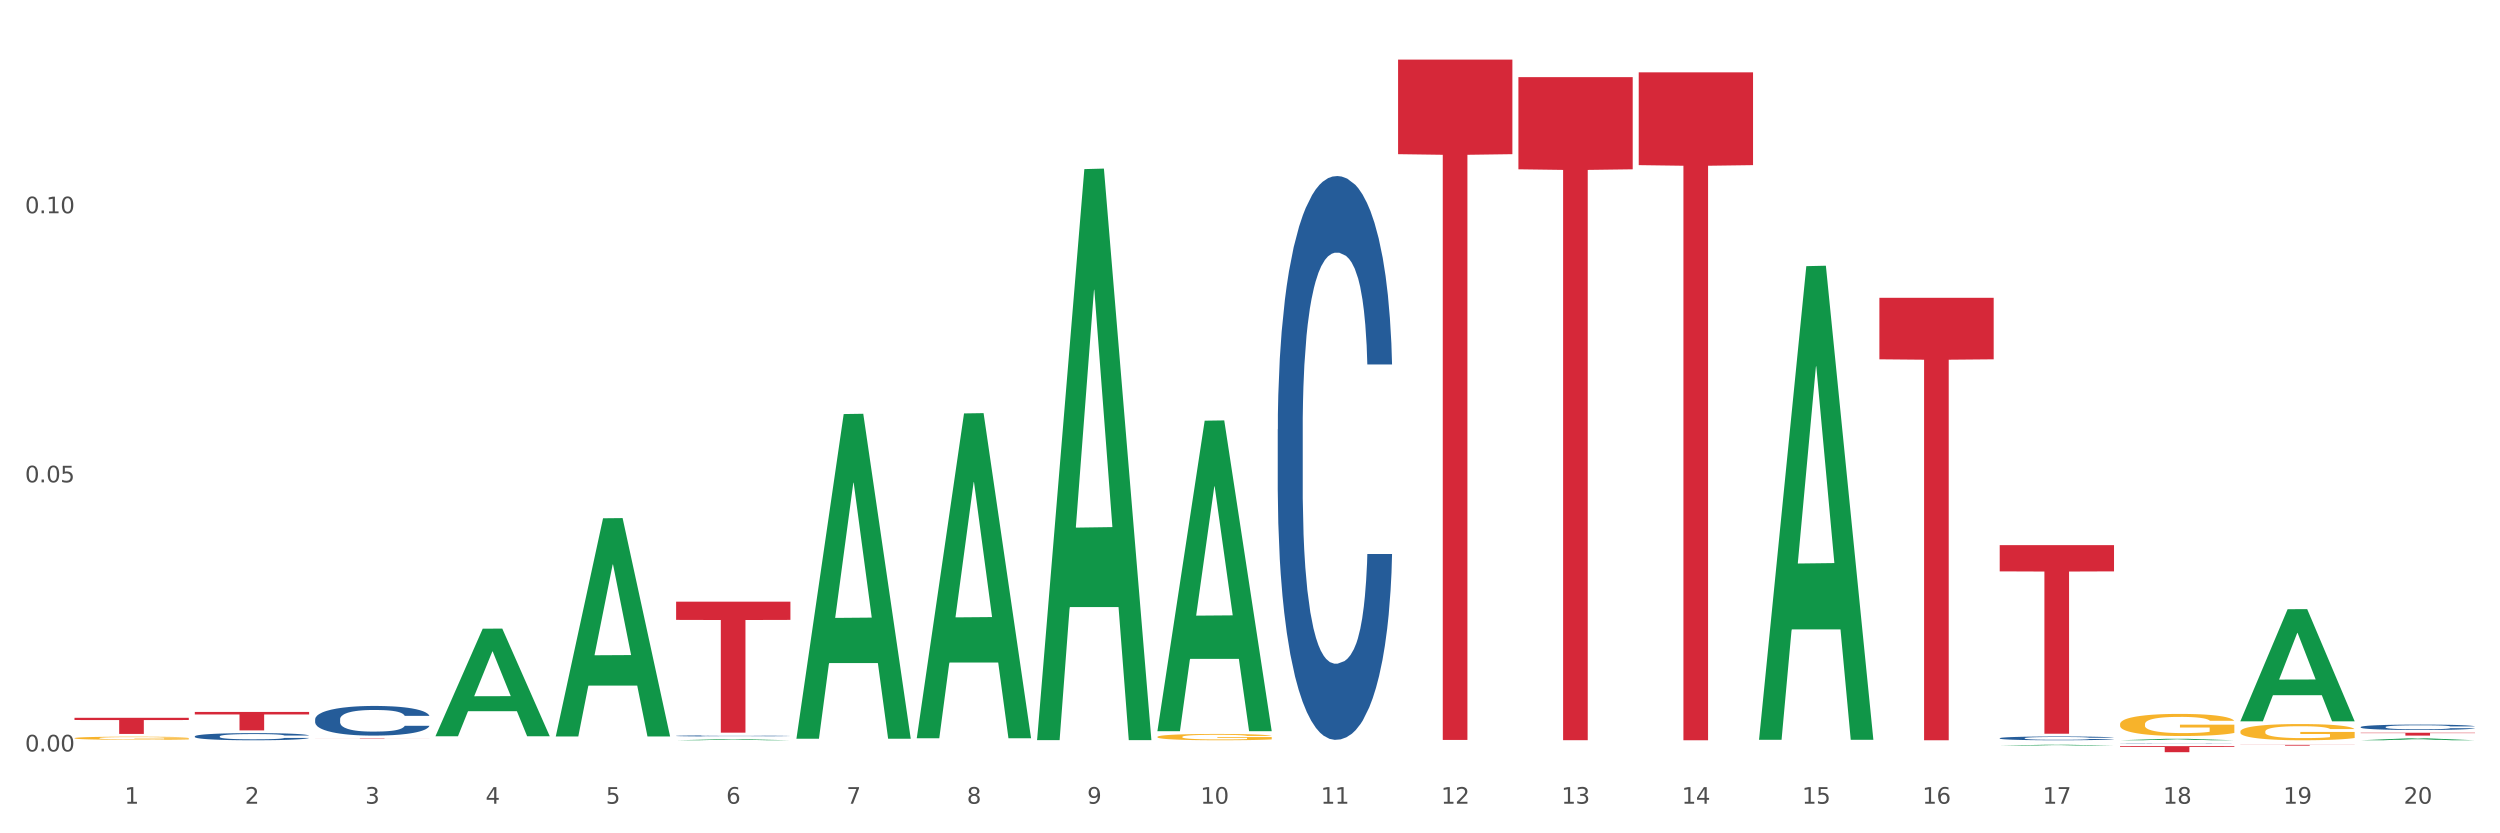 <?xml version="1.0" encoding="utf-8" standalone="no"?>
<!DOCTYPE svg PUBLIC "-//W3C//DTD SVG 1.1//EN"
  "http://www.w3.org/Graphics/SVG/1.1/DTD/svg11.dtd">
<svg xmlns:xlink="http://www.w3.org/1999/xlink" width="1080pt" height="360pt" viewBox="0 0 1080 360" xmlns="http://www.w3.org/2000/svg" version="1.1">
 <rect x="0" y="0" width="1080" height="360" fill="#333333" stroke="none"/>
 <defs>
  <style type="text/css">*{stroke-linejoin: round; stroke-linecap: butt}</style>
 </defs>
 <g id="figure_1">
  <g id="patch_1">
   <path d="M 0 360 
L 1080 360 
L 1080 0 
L 0 0 
z
" style="fill: #ffffff; stroke: #ffffff; stroke-linejoin: miter"/>
  </g>
  <g id="axes_1">
   <g id="matplotlib.axis_1">
    <g id="xtick_1">
     <g id="text_1">
      <!-- 1 -->
      <g style="fill: #4d4d4d" transform="translate(53.812 347.204) scale(0.096 -0.096)">
       <defs>
        <path id="DejaVuSans-31" d="M 794 531 
L 1825 531 
L 1825 4091 
L 703 3866 
L 703 4441 
L 1819 4666 
L 2450 4666 
L 2450 531 
L 3481 531 
L 3481 0 
L 794 0 
L 794 531 
z
" transform="scale(0.016)"/>
       </defs>
       <use xlink:href="#DejaVuSans-31"/>
      </g>
     </g>
    </g>
    <g id="xtick_2">
     <g id="text_2">
      <!-- 2 -->
      <g style="fill: #4d4d4d" transform="translate(105.793 347.204) scale(0.096 -0.096)">
       <defs>
        <path id="DejaVuSans-32" d="M 1228 531 
L 3431 531 
L 3431 0 
L 469 0 
L 469 531 
Q 828 903 1448 1529 
Q 2069 2156 2228 2338 
Q 2531 2678 2651 2914 
Q 2772 3150 2772 3378 
Q 2772 3750 2511 3984 
Q 2250 4219 1831 4219 
Q 1534 4219 1204 4116 
Q 875 4013 500 3803 
L 500 4441 
Q 881 4594 1212 4672 
Q 1544 4750 1819 4750 
Q 2544 4750 2975 4387 
Q 3406 4025 3406 3419 
Q 3406 3131 3298 2873 
Q 3191 2616 2906 2266 
Q 2828 2175 2409 1742 
Q 1991 1309 1228 531 
z
" transform="scale(0.016)"/>
       </defs>
       <use xlink:href="#DejaVuSans-32"/>
      </g>
     </g>
    </g>
    <g id="xtick_3">
     <g id="text_3">
      <!-- 3 -->
      <g style="fill: #4d4d4d" transform="translate(157.774 347.204) scale(0.096 -0.096)">
       <defs>
        <path id="DejaVuSans-33" d="M 2597 2516 
Q 3050 2419 3304 2112 
Q 3559 1806 3559 1356 
Q 3559 666 3084 287 
Q 2609 -91 1734 -91 
Q 1441 -91 1130 -33 
Q 819 25 488 141 
L 488 750 
Q 750 597 1062 519 
Q 1375 441 1716 441 
Q 2309 441 2620 675 
Q 2931 909 2931 1356 
Q 2931 1769 2642 2001 
Q 2353 2234 1838 2234 
L 1294 2234 
L 1294 2753 
L 1863 2753 
Q 2328 2753 2575 2939 
Q 2822 3125 2822 3475 
Q 2822 3834 2567 4026 
Q 2313 4219 1838 4219 
Q 1578 4219 1281 4162 
Q 984 4106 628 3988 
L 628 4550 
Q 988 4650 1302 4700 
Q 1616 4750 1894 4750 
Q 2613 4750 3031 4423 
Q 3450 4097 3450 3541 
Q 3450 3153 3228 2886 
Q 3006 2619 2597 2516 
z
" transform="scale(0.016)"/>
       </defs>
       <use xlink:href="#DejaVuSans-33"/>
      </g>
     </g>
    </g>
    <g id="xtick_4">
     <g id="text_4">
      <!-- 4 -->
      <g style="fill: #4d4d4d" transform="translate(209.756 347.204) scale(0.096 -0.096)">
       <defs>
        <path id="DejaVuSans-34" d="M 2419 4116 
L 825 1625 
L 2419 1625 
L 2419 4116 
z
M 2253 4666 
L 3047 4666 
L 3047 1625 
L 3713 1625 
L 3713 1100 
L 3047 1100 
L 3047 0 
L 2419 0 
L 2419 1100 
L 313 1100 
L 313 1709 
L 2253 4666 
z
" transform="scale(0.016)"/>
       </defs>
       <use xlink:href="#DejaVuSans-34"/>
      </g>
     </g>
    </g>
    <g id="xtick_5">
     <g id="text_5">
      <!-- 5 -->
      <g style="fill: #4d4d4d" transform="translate(261.737 347.204) scale(0.096 -0.096)">
       <defs>
        <path id="DejaVuSans-35" d="M 691 4666 
L 3169 4666 
L 3169 4134 
L 1269 4134 
L 1269 2991 
Q 1406 3038 1543 3061 
Q 1681 3084 1819 3084 
Q 2600 3084 3056 2656 
Q 3513 2228 3513 1497 
Q 3513 744 3044 326 
Q 2575 -91 1722 -91 
Q 1428 -91 1123 -41 
Q 819 9 494 109 
L 494 744 
Q 775 591 1075 516 
Q 1375 441 1709 441 
Q 2250 441 2565 725 
Q 2881 1009 2881 1497 
Q 2881 1984 2565 2268 
Q 2250 2553 1709 2553 
Q 1456 2553 1204 2497 
Q 953 2441 691 2322 
L 691 4666 
z
" transform="scale(0.016)"/>
       </defs>
       <use xlink:href="#DejaVuSans-35"/>
      </g>
     </g>
    </g>
    <g id="xtick_6">
     <g id="text_6">
      <!-- 6 -->
      <g style="fill: #4d4d4d" transform="translate(313.718 347.204) scale(0.096 -0.096)">
       <defs>
        <path id="DejaVuSans-36" d="M 2113 2584 
Q 1688 2584 1439 2293 
Q 1191 2003 1191 1497 
Q 1191 994 1439 701 
Q 1688 409 2113 409 
Q 2538 409 2786 701 
Q 3034 994 3034 1497 
Q 3034 2003 2786 2293 
Q 2538 2584 2113 2584 
z
M 3366 4563 
L 3366 3988 
Q 3128 4100 2886 4159 
Q 2644 4219 2406 4219 
Q 1781 4219 1451 3797 
Q 1122 3375 1075 2522 
Q 1259 2794 1537 2939 
Q 1816 3084 2150 3084 
Q 2853 3084 3261 2657 
Q 3669 2231 3669 1497 
Q 3669 778 3244 343 
Q 2819 -91 2113 -91 
Q 1303 -91 875 529 
Q 447 1150 447 2328 
Q 447 3434 972 4092 
Q 1497 4750 2381 4750 
Q 2619 4750 2861 4703 
Q 3103 4656 3366 4563 
z
" transform="scale(0.016)"/>
       </defs>
       <use xlink:href="#DejaVuSans-36"/>
      </g>
     </g>
    </g>
    <g id="xtick_7">
     <g id="text_7">
      <!-- 7 -->
      <g style="fill: #4d4d4d" transform="translate(365.699 347.204) scale(0.096 -0.096)">
       <defs>
        <path id="DejaVuSans-37" d="M 525 4666 
L 3525 4666 
L 3525 4397 
L 1831 0 
L 1172 0 
L 2766 4134 
L 525 4134 
L 525 4666 
z
" transform="scale(0.016)"/>
       </defs>
       <use xlink:href="#DejaVuSans-37"/>
      </g>
     </g>
    </g>
    <g id="xtick_8">
     <g id="text_8">
      <!-- 8 -->
      <g style="fill: #4d4d4d" transform="translate(417.68 347.204) scale(0.096 -0.096)">
       <defs>
        <path id="DejaVuSans-38" d="M 2034 2216 
Q 1584 2216 1326 1975 
Q 1069 1734 1069 1313 
Q 1069 891 1326 650 
Q 1584 409 2034 409 
Q 2484 409 2743 651 
Q 3003 894 3003 1313 
Q 3003 1734 2745 1975 
Q 2488 2216 2034 2216 
z
M 1403 2484 
Q 997 2584 770 2862 
Q 544 3141 544 3541 
Q 544 4100 942 4425 
Q 1341 4750 2034 4750 
Q 2731 4750 3128 4425 
Q 3525 4100 3525 3541 
Q 3525 3141 3298 2862 
Q 3072 2584 2669 2484 
Q 3125 2378 3379 2068 
Q 3634 1759 3634 1313 
Q 3634 634 3220 271 
Q 2806 -91 2034 -91 
Q 1263 -91 848 271 
Q 434 634 434 1313 
Q 434 1759 690 2068 
Q 947 2378 1403 2484 
z
M 1172 3481 
Q 1172 3119 1398 2916 
Q 1625 2713 2034 2713 
Q 2441 2713 2670 2916 
Q 2900 3119 2900 3481 
Q 2900 3844 2670 4047 
Q 2441 4250 2034 4250 
Q 1625 4250 1398 4047 
Q 1172 3844 1172 3481 
z
" transform="scale(0.016)"/>
       </defs>
       <use xlink:href="#DejaVuSans-38"/>
      </g>
     </g>
    </g>
    <g id="xtick_9">
     <g id="text_9">
      <!-- 9 -->
      <g style="fill: #4d4d4d" transform="translate(469.662 347.204) scale(0.096 -0.096)">
       <defs>
        <path id="DejaVuSans-39" d="M 703 97 
L 703 672 
Q 941 559 1184 500 
Q 1428 441 1663 441 
Q 2288 441 2617 861 
Q 2947 1281 2994 2138 
Q 2813 1869 2534 1725 
Q 2256 1581 1919 1581 
Q 1219 1581 811 2004 
Q 403 2428 403 3163 
Q 403 3881 828 4315 
Q 1253 4750 1959 4750 
Q 2769 4750 3195 4129 
Q 3622 3509 3622 2328 
Q 3622 1225 3098 567 
Q 2575 -91 1691 -91 
Q 1453 -91 1209 -44 
Q 966 3 703 97 
z
M 1959 2075 
Q 2384 2075 2632 2365 
Q 2881 2656 2881 3163 
Q 2881 3666 2632 3958 
Q 2384 4250 1959 4250 
Q 1534 4250 1286 3958 
Q 1038 3666 1038 3163 
Q 1038 2656 1286 2365 
Q 1534 2075 1959 2075 
z
" transform="scale(0.016)"/>
       </defs>
       <use xlink:href="#DejaVuSans-39"/>
      </g>
     </g>
    </g>
    <g id="xtick_10">
     <g id="text_10">
      <!-- 10 -->
      <g style="fill: #4d4d4d" transform="translate(518.589 347.204) scale(0.096 -0.096)">
       <defs>
        <path id="DejaVuSans-30" d="M 2034 4250 
Q 1547 4250 1301 3770 
Q 1056 3291 1056 2328 
Q 1056 1369 1301 889 
Q 1547 409 2034 409 
Q 2525 409 2770 889 
Q 3016 1369 3016 2328 
Q 3016 3291 2770 3770 
Q 2525 4250 2034 4250 
z
M 2034 4750 
Q 2819 4750 3233 4129 
Q 3647 3509 3647 2328 
Q 3647 1150 3233 529 
Q 2819 -91 2034 -91 
Q 1250 -91 836 529 
Q 422 1150 422 2328 
Q 422 3509 836 4129 
Q 1250 4750 2034 4750 
z
" transform="scale(0.016)"/>
       </defs>
       <use xlink:href="#DejaVuSans-31"/>
       <use xlink:href="#DejaVuSans-30" transform="translate(63.623 0)"/>
      </g>
     </g>
    </g>
    <g id="xtick_11">
     <g id="text_11">
      <!-- 11 -->
      <g style="fill: #4d4d4d" transform="translate(570.57 347.204) scale(0.096 -0.096)">
       <use xlink:href="#DejaVuSans-31"/>
       <use xlink:href="#DejaVuSans-31" transform="translate(63.623 0)"/>
      </g>
     </g>
    </g>
    <g id="xtick_12">
     <g id="text_12">
      <!-- 12 -->
      <g style="fill: #4d4d4d" transform="translate(622.551 347.204) scale(0.096 -0.096)">
       <use xlink:href="#DejaVuSans-31"/>
       <use xlink:href="#DejaVuSans-32" transform="translate(63.623 0)"/>
      </g>
     </g>
    </g>
    <g id="xtick_13">
     <g id="text_13">
      <!-- 13 -->
      <g style="fill: #4d4d4d" transform="translate(674.533 347.204) scale(0.096 -0.096)">
       <use xlink:href="#DejaVuSans-31"/>
       <use xlink:href="#DejaVuSans-33" transform="translate(63.623 0)"/>
      </g>
     </g>
    </g>
    <g id="xtick_14">
     <g id="text_14">
      <!-- 14 -->
      <g style="fill: #4d4d4d" transform="translate(726.514 347.204) scale(0.096 -0.096)">
       <use xlink:href="#DejaVuSans-31"/>
       <use xlink:href="#DejaVuSans-34" transform="translate(63.623 0)"/>
      </g>
     </g>
    </g>
    <g id="xtick_15">
     <g id="text_15">
      <!-- 15 -->
      <g style="fill: #4d4d4d" transform="translate(778.495 347.204) scale(0.096 -0.096)">
       <use xlink:href="#DejaVuSans-31"/>
       <use xlink:href="#DejaVuSans-35" transform="translate(63.623 0)"/>
      </g>
     </g>
    </g>
    <g id="xtick_16">
     <g id="text_16">
      <!-- 16 -->
      <g style="fill: #4d4d4d" transform="translate(830.476 347.204) scale(0.096 -0.096)">
       <use xlink:href="#DejaVuSans-31"/>
       <use xlink:href="#DejaVuSans-36" transform="translate(63.623 0)"/>
      </g>
     </g>
    </g>
    <g id="xtick_17">
     <g id="text_17">
      <!-- 17 -->
      <g style="fill: #4d4d4d" transform="translate(882.457 347.204) scale(0.096 -0.096)">
       <use xlink:href="#DejaVuSans-31"/>
       <use xlink:href="#DejaVuSans-37" transform="translate(63.623 0)"/>
      </g>
     </g>
    </g>
    <g id="xtick_18">
     <g id="text_18">
      <!-- 18 -->
      <g style="fill: #4d4d4d" transform="translate(934.439 347.204) scale(0.096 -0.096)">
       <use xlink:href="#DejaVuSans-31"/>
       <use xlink:href="#DejaVuSans-38" transform="translate(63.623 0)"/>
      </g>
     </g>
    </g>
    <g id="xtick_19">
     <g id="text_19">
      <!-- 19 -->
      <g style="fill: #4d4d4d" transform="translate(986.42 347.204) scale(0.096 -0.096)">
       <use xlink:href="#DejaVuSans-31"/>
       <use xlink:href="#DejaVuSans-39" transform="translate(63.623 0)"/>
      </g>
     </g>
    </g>
    <g id="xtick_20">
     <g id="text_20">
      <!-- 20 -->
      <g style="fill: #4d4d4d" transform="translate(1038.401 347.204) scale(0.096 -0.096)">
       <use xlink:href="#DejaVuSans-32"/>
       <use xlink:href="#DejaVuSans-30" transform="translate(63.623 0)"/>
      </g>
     </g>
    </g>
    <g id="xtick_21"/>
    <g id="xtick_22"/>
    <g id="xtick_23"/>
    <g id="xtick_24"/>
    <g id="xtick_25"/>
    <g id="xtick_26"/>
    <g id="xtick_27"/>
    <g id="xtick_28"/>
    <g id="xtick_29"/>
    <g id="xtick_30"/>
    <g id="xtick_31"/>
    <g id="xtick_32"/>
    <g id="xtick_33"/>
    <g id="xtick_34"/>
    <g id="xtick_35"/>
    <g id="xtick_36"/>
    <g id="xtick_37"/>
    <g id="xtick_38"/>
    <g id="xtick_39"/>
   </g>
   <g id="matplotlib.axis_2">
    <g id="ytick_1">
     <g id="text_21">
      <!-- 0.00 -->
      <g style="fill: #4d4d4d" transform="translate(10.8 324.628) scale(0.096 -0.096)">
       <defs>
        <path id="DejaVuSans-2e" d="M 684 794 
L 1344 794 
L 1344 0 
L 684 0 
L 684 794 
z
" transform="scale(0.016)"/>
       </defs>
       <use xlink:href="#DejaVuSans-30"/>
       <use xlink:href="#DejaVuSans-2e" transform="translate(63.623 0)"/>
       <use xlink:href="#DejaVuSans-30" transform="translate(95.41 0)"/>
       <use xlink:href="#DejaVuSans-30" transform="translate(159.033 0)"/>
      </g>
     </g>
    </g>
    <g id="ytick_2">
     <g id="text_22">
      <!-- 0.05 -->
      <g style="fill: #4d4d4d" transform="translate(10.8 208.379) scale(0.096 -0.096)">
       <use xlink:href="#DejaVuSans-30"/>
       <use xlink:href="#DejaVuSans-2e" transform="translate(63.623 0)"/>
       <use xlink:href="#DejaVuSans-30" transform="translate(95.41 0)"/>
       <use xlink:href="#DejaVuSans-35" transform="translate(159.033 0)"/>
      </g>
     </g>
    </g>
    <g id="ytick_3">
     <g id="text_23">
      <!-- 0.10 -->
      <g style="fill: #4d4d4d" transform="translate(10.8 92.13) scale(0.096 -0.096)">
       <use xlink:href="#DejaVuSans-30"/>
       <use xlink:href="#DejaVuSans-2e" transform="translate(63.623 0)"/>
       <use xlink:href="#DejaVuSans-31" transform="translate(95.41 0)"/>
       <use xlink:href="#DejaVuSans-30" transform="translate(159.033 0)"/>
      </g>
     </g>
    </g>
    <g id="ytick_4"/>
    <g id="ytick_5"/>
    <g id="ytick_6"/>
   </g>
   <g id="PolyCollection_1">
    <path d="M 188.119 317.987 
L 188.17 317.943 
L 208.533 271.593 
L 216.984 271.549 
L 237.501 318.074 
L 227.726 318.074 
L 223.297 307.24 
L 202.271 307.24 
L 202.119 307.415 
L 197.842 318.074 
L 188.119 318.074 
L 188.119 317.987 
L 204.919 300.775 
L 220.65 300.731 
L 212.861 281.466 
L 212.759 281.378 
L 212.657 281.509 
L 204.868 300.731 
L 204.919 300.775 
L 188.119 317.987 
z
" clip-path="url(#pbbdc2075bb)" style="fill: #109648"/>
    <path d="M 863.874 318.895 
L 863.933 318.894 
L 863.933 318.852 
L 864.108 318.795 
L 864.75 318.69 
L 865.567 318.61 
L 866.968 318.517 
L 867.727 318.478 
L 868.719 318.435 
L 870.762 318.364 
L 873.097 318.304 
L 874.731 318.271 
L 875.957 318.25 
L 878.701 318.213 
L 880.277 318.196 
L 881.911 318.183 
L 883.312 318.174 
L 885.647 318.163 
L 887.515 318.159 
L 889.674 318.157 
L 891.484 318.159 
L 893.877 318.165 
L 897.379 318.183 
L 898.722 318.193 
L 900.531 318.211 
L 902.399 318.235 
L 903.917 318.259 
L 905.668 318.294 
L 907.478 318.339 
L 909.229 318.396 
L 910.455 318.448 
L 911.447 318.504 
L 912.322 318.571 
L 912.965 318.645 
L 913.256 318.706 
L 902.574 318.706 
L 902.283 318.651 
L 901.699 318.591 
L 901.115 318.55 
L 900.473 318.517 
L 899.481 318.48 
L 898.605 318.456 
L 897.146 318.427 
L 895.803 318.409 
L 894.694 318.399 
L 893.352 318.39 
L 890.492 318.381 
L 888.449 318.381 
L 887.164 318.384 
L 885.588 318.391 
L 884.246 318.402 
L 882.67 318.42 
L 881.444 318.439 
L 880.218 318.465 
L 879.518 318.483 
L 878.467 318.516 
L 877.767 318.543 
L 876.833 318.589 
L 876.307 318.622 
L 875.373 318.708 
L 874.965 318.771 
L 874.79 318.814 
L 874.673 318.862 
L 874.673 319.096 
L 875.023 319.201 
L 875.315 319.246 
L 875.782 319.297 
L 876.658 319.363 
L 877.942 319.428 
L 879.284 319.474 
L 880.393 319.503 
L 881.444 319.524 
L 882.495 319.54 
L 883.779 319.555 
L 884.83 319.564 
L 886.406 319.573 
L 888.273 319.578 
L 889.733 319.578 
L 892.71 319.57 
L 894.052 319.563 
L 895.336 319.552 
L 896.737 319.536 
L 897.846 319.518 
L 898.488 319.504 
L 899.539 319.476 
L 900.356 319.446 
L 901.057 319.411 
L 901.524 319.381 
L 902.049 319.336 
L 902.458 319.285 
L 902.574 319.258 
L 913.256 319.258 
L 913.023 319.312 
L 912.614 319.365 
L 911.797 319.435 
L 911.155 319.476 
L 910.163 319.525 
L 909.112 319.567 
L 907.653 319.614 
L 906.31 319.648 
L 904.909 319.678 
L 903.392 319.705 
L 900.648 319.743 
L 899.656 319.753 
L 897.555 319.771 
L 895.92 319.782 
L 893.527 319.792 
L 891.075 319.798 
L 888.507 319.8 
L 886.23 319.797 
L 883.72 319.788 
L 882.144 319.779 
L 880.393 319.765 
L 878.35 319.744 
L 876.424 319.719 
L 874.615 319.689 
L 872.922 319.654 
L 871.346 319.615 
L 869.303 319.551 
L 867.785 319.488 
L 866.676 319.429 
L 865.917 319.38 
L 865.158 319.317 
L 864.75 319.273 
L 864.108 319.168 
L 863.874 319.071 
L 863.874 318.895 
z
" clip-path="url(#pbbdc2075bb)" style="fill: #255c99"/>
    <path d="M 551.987 185.488 
L 552.045 185.266 
L 552.045 179.037 
L 552.221 170.584 
L 552.863 155.013 
L 553.68 143.223 
L 555.081 129.431 
L 555.84 123.647 
L 556.832 117.196 
L 558.875 106.741 
L 561.21 97.843 
L 562.844 92.949 
L 564.07 89.835 
L 566.813 84.274 
L 568.389 81.827 
L 570.024 79.825 
L 571.425 78.49 
L 573.76 76.933 
L 575.627 76.266 
L 577.787 76.043 
L 579.597 76.266 
L 581.99 77.156 
L 585.492 79.825 
L 586.835 81.382 
L 588.644 84.051 
L 590.512 87.611 
L 592.03 91.17 
L 593.781 96.286 
L 595.59 102.96 
L 597.342 111.413 
L 598.567 119.198 
L 599.56 127.429 
L 600.435 137.439 
L 601.077 148.339 
L 601.369 157.46 
L 590.687 157.46 
L 590.395 149.229 
L 589.812 140.331 
L 589.228 134.325 
L 588.586 129.431 
L 587.594 123.87 
L 586.718 120.311 
L 585.259 116.084 
L 583.916 113.415 
L 582.807 111.858 
L 581.465 110.523 
L 578.604 109.188 
L 576.561 109.188 
L 575.277 109.633 
L 573.701 110.745 
L 572.359 112.302 
L 570.783 114.972 
L 569.557 117.864 
L 568.331 121.645 
L 567.631 124.315 
L 566.58 129.209 
L 565.879 133.213 
L 564.945 140.109 
L 564.42 145.003 
L 563.486 157.682 
L 563.078 167.025 
L 562.902 173.476 
L 562.786 180.594 
L 562.786 215.296 
L 563.136 230.868 
L 563.428 237.541 
L 563.895 245.105 
L 564.77 254.892 
L 566.055 264.458 
L 567.397 271.354 
L 568.506 275.58 
L 569.557 278.694 
L 570.607 281.141 
L 571.892 283.366 
L 572.942 284.701 
L 574.518 286.035 
L 576.386 286.703 
L 577.846 286.703 
L 580.822 285.59 
L 582.165 284.478 
L 583.449 282.921 
L 584.85 280.474 
L 585.959 277.805 
L 586.601 275.803 
L 587.652 271.576 
L 588.469 267.127 
L 589.17 262.011 
L 589.637 257.562 
L 590.162 250.888 
L 590.57 243.325 
L 590.687 239.321 
L 601.369 239.321 
L 601.136 247.329 
L 600.727 255.115 
L 599.91 265.57 
L 599.268 271.576 
L 598.275 278.917 
L 597.225 285.145 
L 595.766 292.041 
L 594.423 297.158 
L 593.022 301.607 
L 591.504 305.611 
L 588.761 311.172 
L 587.769 312.729 
L 585.667 315.399 
L 584.033 316.956 
L 581.64 318.513 
L 579.188 319.403 
L 576.62 319.625 
L 574.343 319.18 
L 571.833 317.845 
L 570.257 316.511 
L 568.506 314.509 
L 566.463 311.394 
L 564.537 307.613 
L 562.727 303.164 
L 561.035 298.048 
L 559.459 292.264 
L 557.416 282.699 
L 555.898 273.356 
L 554.789 264.68 
L 554.03 257.339 
L 553.271 247.996 
L 552.863 241.545 
L 552.221 225.974 
L 551.987 211.515 
L 551.987 185.488 
z
" clip-path="url(#pbbdc2075bb)" style="fill: #255c99"/>
    <path d="M 1019.818 314.07 
L 1019.876 314.067 
L 1019.876 314.007 
L 1020.051 313.926 
L 1020.693 313.775 
L 1021.511 313.661 
L 1022.912 313.528 
L 1023.67 313.472 
L 1024.663 313.41 
L 1026.706 313.309 
L 1029.041 313.223 
L 1030.675 313.176 
L 1031.901 313.146 
L 1034.644 313.092 
L 1036.22 313.069 
L 1037.855 313.049 
L 1039.256 313.036 
L 1041.59 313.021 
L 1043.458 313.015 
L 1045.618 313.013 
L 1047.427 313.015 
L 1049.821 313.024 
L 1053.323 313.049 
L 1054.666 313.064 
L 1056.475 313.09 
L 1058.343 313.124 
L 1059.861 313.159 
L 1061.612 313.208 
L 1063.421 313.273 
L 1065.172 313.354 
L 1066.398 313.429 
L 1067.39 313.509 
L 1068.266 313.606 
L 1068.908 313.711 
L 1069.2 313.799 
L 1058.518 313.799 
L 1058.226 313.719 
L 1057.642 313.634 
L 1057.059 313.576 
L 1056.417 313.528 
L 1055.424 313.475 
L 1054.549 313.44 
L 1053.09 313.399 
L 1051.747 313.374 
L 1050.638 313.359 
L 1049.295 313.346 
L 1046.435 313.333 
L 1044.392 313.333 
L 1043.108 313.337 
L 1041.532 313.348 
L 1040.189 313.363 
L 1038.613 313.389 
L 1037.388 313.417 
L 1036.162 313.453 
L 1035.461 313.479 
L 1034.411 313.526 
L 1033.71 313.565 
L 1032.776 313.631 
L 1032.251 313.679 
L 1031.317 313.801 
L 1030.908 313.891 
L 1030.733 313.954 
L 1030.617 314.022 
L 1030.617 314.357 
L 1030.967 314.508 
L 1031.259 314.572 
L 1031.726 314.645 
L 1032.601 314.74 
L 1033.885 314.832 
L 1035.228 314.899 
L 1036.337 314.94 
L 1037.388 314.97 
L 1038.438 314.993 
L 1039.722 315.015 
L 1040.773 315.028 
L 1042.349 315.04 
L 1044.217 315.047 
L 1045.676 315.047 
L 1048.653 315.036 
L 1049.996 315.025 
L 1051.28 315.01 
L 1052.681 314.987 
L 1053.79 314.961 
L 1054.432 314.942 
L 1055.483 314.901 
L 1056.3 314.858 
L 1057 314.808 
L 1057.467 314.766 
L 1057.993 314.701 
L 1058.401 314.628 
L 1058.518 314.589 
L 1069.2 314.589 
L 1068.967 314.667 
L 1068.558 314.742 
L 1067.741 314.843 
L 1067.099 314.901 
L 1066.106 314.972 
L 1065.056 315.032 
L 1063.596 315.098 
L 1062.254 315.148 
L 1060.853 315.191 
L 1059.335 315.23 
L 1056.592 315.283 
L 1055.599 315.298 
L 1053.498 315.324 
L 1051.864 315.339 
L 1049.47 315.354 
L 1047.019 315.363 
L 1044.451 315.365 
L 1042.174 315.361 
L 1039.664 315.348 
L 1038.088 315.335 
L 1036.337 315.315 
L 1034.294 315.285 
L 1032.368 315.249 
L 1030.558 315.206 
L 1028.865 315.156 
L 1027.289 315.101 
L 1025.246 315.008 
L 1023.729 314.918 
L 1022.62 314.834 
L 1021.861 314.763 
L 1021.102 314.673 
L 1020.693 314.611 
L 1020.051 314.461 
L 1019.818 314.321 
L 1019.818 314.07 
z
" clip-path="url(#pbbdc2075bb)" style="fill: #255c99"/>
    <path d="M 915.855 321.054 
L 915.914 321.054 
L 915.914 321.05 
L 916.089 321.044 
L 916.731 321.033 
L 917.548 321.026 
L 918.949 321.016 
L 919.708 321.012 
L 920.7 321.008 
L 922.743 321.001 
L 925.078 320.995 
L 926.713 320.992 
L 927.938 320.99 
L 930.682 320.986 
L 932.258 320.984 
L 933.892 320.983 
L 935.293 320.982 
L 937.628 320.981 
L 939.496 320.981 
L 941.656 320.981 
L 943.465 320.981 
L 945.858 320.981 
L 949.361 320.983 
L 950.703 320.984 
L 952.513 320.986 
L 954.381 320.988 
L 955.898 320.991 
L 957.649 320.994 
L 959.459 320.999 
L 961.21 321.004 
L 962.436 321.009 
L 963.428 321.015 
L 964.304 321.022 
L 964.946 321.029 
L 965.238 321.035 
L 954.556 321.035 
L 954.264 321.03 
L 953.68 321.024 
L 953.096 321.02 
L 952.454 321.016 
L 951.462 321.013 
L 950.586 321.01 
L 949.127 321.007 
L 947.785 321.006 
L 946.676 321.005 
L 945.333 321.004 
L 942.473 321.003 
L 940.43 321.003 
L 939.146 321.003 
L 937.57 321.004 
L 936.227 321.005 
L 934.651 321.007 
L 933.425 321.009 
L 932.199 321.011 
L 931.499 321.013 
L 930.448 321.016 
L 929.748 321.019 
L 928.814 321.023 
L 928.289 321.027 
L 927.355 321.035 
L 926.946 321.042 
L 926.771 321.046 
L 926.654 321.051 
L 926.654 321.074 
L 927.004 321.084 
L 927.296 321.089 
L 927.763 321.094 
L 928.639 321.1 
L 929.923 321.107 
L 931.265 321.111 
L 932.375 321.114 
L 933.425 321.116 
L 934.476 321.118 
L 935.76 321.12 
L 936.811 321.12 
L 938.387 321.121 
L 940.255 321.122 
L 941.714 321.122 
L 944.691 321.121 
L 946.033 321.12 
L 947.318 321.119 
L 948.719 321.118 
L 949.828 321.116 
L 950.47 321.114 
L 951.52 321.112 
L 952.338 321.109 
L 953.038 321.105 
L 953.505 321.102 
L 954.03 321.098 
L 954.439 321.093 
L 954.556 321.09 
L 965.238 321.09 
L 965.004 321.095 
L 964.596 321.101 
L 963.778 321.108 
L 963.136 321.112 
L 962.144 321.117 
L 961.093 321.121 
L 959.634 321.125 
L 958.291 321.129 
L 956.89 321.132 
L 955.373 321.134 
L 952.629 321.138 
L 951.637 321.139 
L 949.536 321.141 
L 947.901 321.142 
L 945.508 321.143 
L 943.056 321.144 
L 940.488 321.144 
L 938.212 321.144 
L 935.702 321.143 
L 934.126 321.142 
L 932.375 321.14 
L 930.332 321.138 
L 928.405 321.136 
L 926.596 321.133 
L 924.903 321.129 
L 923.327 321.125 
L 921.284 321.119 
L 919.766 321.113 
L 918.657 321.107 
L 917.898 321.102 
L 917.14 321.096 
L 916.731 321.091 
L 916.089 321.081 
L 915.855 321.071 
L 915.855 321.054 
z
" clip-path="url(#pbbdc2075bb)" style="fill: #255c99"/>
    <path d="M 292.081 317.897 
L 292.139 317.897 
L 292.139 317.885 
L 292.315 317.868 
L 292.957 317.838 
L 293.774 317.815 
L 295.175 317.789 
L 295.934 317.777 
L 296.926 317.765 
L 298.969 317.745 
L 301.304 317.728 
L 302.938 317.718 
L 304.164 317.712 
L 306.907 317.701 
L 308.483 317.697 
L 310.118 317.693 
L 311.519 317.69 
L 313.854 317.687 
L 315.721 317.686 
L 317.881 317.685 
L 319.691 317.686 
L 322.084 317.688 
L 325.586 317.693 
L 326.929 317.696 
L 328.738 317.701 
L 330.606 317.708 
L 332.124 317.715 
L 333.875 317.725 
L 335.684 317.737 
L 337.436 317.754 
L 338.661 317.769 
L 339.654 317.785 
L 340.529 317.804 
L 341.171 317.825 
L 341.463 317.843 
L 330.781 317.843 
L 330.489 317.827 
L 329.906 317.81 
L 329.322 317.798 
L 328.68 317.789 
L 327.688 317.778 
L 326.812 317.771 
L 325.353 317.763 
L 324.01 317.758 
L 322.901 317.755 
L 321.559 317.752 
L 318.698 317.75 
L 316.655 317.75 
L 315.371 317.75 
L 313.795 317.753 
L 312.453 317.756 
L 310.877 317.761 
L 309.651 317.766 
L 308.425 317.774 
L 307.725 317.779 
L 306.674 317.788 
L 305.973 317.796 
L 305.039 317.809 
L 304.514 317.819 
L 303.58 317.843 
L 303.172 317.861 
L 302.996 317.874 
L 302.88 317.888 
L 302.88 317.955 
L 303.23 317.985 
L 303.522 317.998 
L 303.989 318.012 
L 304.864 318.031 
L 306.149 318.05 
L 307.491 318.063 
L 308.6 318.071 
L 309.651 318.077 
L 310.701 318.082 
L 311.986 318.087 
L 313.036 318.089 
L 314.612 318.092 
L 316.48 318.093 
L 317.94 318.093 
L 320.916 318.091 
L 322.259 318.089 
L 323.543 318.086 
L 324.944 318.081 
L 326.053 318.076 
L 326.695 318.072 
L 327.746 318.064 
L 328.563 318.055 
L 329.264 318.045 
L 329.731 318.037 
L 330.256 318.024 
L 330.664 318.009 
L 330.781 318.001 
L 341.463 318.001 
L 341.23 318.017 
L 340.821 318.032 
L 340.004 318.052 
L 339.362 318.064 
L 338.369 318.078 
L 337.319 318.09 
L 335.86 318.103 
L 334.517 318.113 
L 333.116 318.122 
L 331.598 318.13 
L 328.855 318.14 
L 327.863 318.143 
L 325.761 318.148 
L 324.127 318.152 
L 321.734 318.155 
L 319.282 318.156 
L 316.714 318.157 
L 314.437 318.156 
L 311.927 318.153 
L 310.351 318.151 
L 308.6 318.147 
L 306.557 318.141 
L 304.631 318.133 
L 302.821 318.125 
L 301.129 318.115 
L 299.553 318.104 
L 297.51 318.085 
L 295.992 318.067 
L 294.883 318.05 
L 294.124 318.036 
L 293.365 318.018 
L 292.957 318.006 
L 292.315 317.975 
L 292.081 317.948 
L 292.081 317.897 
z
" clip-path="url(#pbbdc2075bb)" style="fill: #255c99"/>
    <path d="M 500.006 318.329 
L 500.064 318.327 
L 500.064 318.237 
L 500.181 318.16 
L 500.764 317.972 
L 501.638 317.818 
L 502.28 317.735 
L 502.921 317.668 
L 503.679 317.6 
L 504.612 317.53 
L 506.302 317.428 
L 507.352 317.376 
L 508.635 317.321 
L 510.967 317.241 
L 512.657 317.196 
L 514.407 317.159 
L 517.263 317.114 
L 519.129 317.094 
L 521.111 317.079 
L 523.502 317.069 
L 525.309 317.066 
L 529.274 317.074 
L 532.655 317.096 
L 534.288 317.114 
L 536.387 317.144 
L 537.494 317.164 
L 539.302 317.203 
L 541.167 317.256 
L 542.45 317.301 
L 544.374 317.386 
L 545.832 317.471 
L 547.172 317.575 
L 547.872 317.648 
L 548.397 317.715 
L 548.863 317.793 
L 549.33 317.915 
L 538.835 317.915 
L 538.427 317.828 
L 537.786 317.745 
L 536.853 317.665 
L 536.037 317.615 
L 534.637 317.553 
L 533.355 317.513 
L 532.014 317.483 
L 530.381 317.458 
L 529.099 317.446 
L 527.291 317.436 
L 523.735 317.438 
L 521.345 317.458 
L 519.712 317.483 
L 518.663 317.505 
L 517.73 317.53 
L 516.68 317.565 
L 515.456 317.618 
L 514.581 317.665 
L 513.707 317.725 
L 513.007 317.785 
L 512.366 317.855 
L 511.841 317.93 
L 511.433 318.007 
L 511.083 318.102 
L 510.792 318.259 
L 510.792 318.601 
L 510.908 318.679 
L 511.2 318.781 
L 511.55 318.859 
L 512.133 318.951 
L 512.657 319.013 
L 513.649 319.103 
L 514.756 319.178 
L 515.631 319.225 
L 516.505 319.265 
L 518.021 319.32 
L 519.712 319.365 
L 521.17 319.393 
L 523.152 319.418 
L 524.493 319.428 
L 525.659 319.433 
L 528.516 319.433 
L 530.556 319.425 
L 532.83 319.408 
L 534.579 319.385 
L 536.037 319.358 
L 537.669 319.313 
L 538.719 319.27 
L 538.719 318.749 
L 525.892 318.746 
L 525.892 318.399 
L 549.388 318.399 
L 549.388 319.418 
L 548.397 319.47 
L 547.289 319.518 
L 546.123 319.56 
L 544.374 319.612 
L 542.275 319.662 
L 540.409 319.697 
L 538.427 319.727 
L 536.095 319.755 
L 533.063 319.78 
L 531.198 319.79 
L 528.866 319.797 
L 526.125 319.8 
L 523.735 319.795 
L 521.403 319.782 
L 518.954 319.76 
L 516.564 319.727 
L 514.756 319.695 
L 512.949 319.655 
L 511.025 319.602 
L 509.509 319.552 
L 508.343 319.508 
L 507.06 319.45 
L 505.661 319.375 
L 504.612 319.308 
L 503.679 319.238 
L 502.688 319.148 
L 501.988 319.071 
L 501.288 318.973 
L 500.88 318.901 
L 500.414 318.789 
L 500.064 318.631 
L 500.006 318.329 
z
" clip-path="url(#pbbdc2075bb)" style="fill: #f7b32b"/>
    <path d="M 967.837 316.026 
L 967.895 316.02 
L 967.895 315.789 
L 968.012 315.591 
L 968.595 315.11 
L 969.469 314.713 
L 970.11 314.502 
L 970.752 314.329 
L 971.51 314.156 
L 972.443 313.976 
L 974.133 313.714 
L 975.183 313.579 
L 976.465 313.438 
L 978.798 313.233 
L 980.488 313.118 
L 982.237 313.022 
L 985.094 312.906 
L 986.96 312.855 
L 988.942 312.817 
L 991.333 312.791 
L 993.14 312.785 
L 997.104 312.804 
L 1000.486 312.861 
L 1002.118 312.906 
L 1004.217 312.983 
L 1005.325 313.034 
L 1007.132 313.137 
L 1008.998 313.271 
L 1010.281 313.387 
L 1012.205 313.605 
L 1013.662 313.822 
L 1015.003 314.092 
L 1015.703 314.277 
L 1016.228 314.45 
L 1016.694 314.649 
L 1017.16 314.963 
L 1006.666 314.963 
L 1006.258 314.739 
L 1005.617 314.527 
L 1004.684 314.322 
L 1003.868 314.194 
L 1002.468 314.034 
L 1001.186 313.931 
L 999.845 313.854 
L 998.212 313.79 
L 996.93 313.758 
L 995.122 313.733 
L 991.566 313.739 
L 989.175 313.79 
L 987.543 313.854 
L 986.493 313.912 
L 985.561 313.976 
L 984.511 314.066 
L 983.287 314.2 
L 982.412 314.322 
L 981.538 314.476 
L 980.838 314.63 
L 980.197 314.809 
L 979.672 315.001 
L 979.264 315.2 
L 978.914 315.443 
L 978.623 315.847 
L 978.623 316.725 
L 978.739 316.923 
L 979.031 317.186 
L 979.381 317.384 
L 979.964 317.621 
L 980.488 317.782 
L 981.479 318.012 
L 982.587 318.204 
L 983.462 318.326 
L 984.336 318.429 
L 985.852 318.57 
L 987.543 318.685 
L 989 318.755 
L 990.983 318.819 
L 992.324 318.845 
L 993.49 318.858 
L 996.347 318.858 
L 998.387 318.839 
L 1000.661 318.794 
L 1002.41 318.736 
L 1003.868 318.666 
L 1005.5 318.55 
L 1006.549 318.441 
L 1006.549 317.103 
L 993.723 317.096 
L 993.723 316.206 
L 1017.219 316.206 
L 1017.219 318.819 
L 1016.228 318.954 
L 1015.12 319.076 
L 1013.954 319.185 
L 1012.205 319.319 
L 1010.106 319.447 
L 1008.24 319.537 
L 1006.258 319.614 
L 1003.926 319.684 
L 1000.894 319.748 
L 999.028 319.774 
L 996.696 319.793 
L 993.956 319.8 
L 991.566 319.787 
L 989.234 319.755 
L 986.785 319.697 
L 984.395 319.614 
L 982.587 319.531 
L 980.78 319.428 
L 978.856 319.294 
L 977.34 319.165 
L 976.174 319.05 
L 974.891 318.903 
L 973.492 318.711 
L 972.443 318.538 
L 971.51 318.358 
L 970.519 318.128 
L 969.819 317.929 
L 969.119 317.679 
L 968.711 317.493 
L 968.245 317.205 
L 967.895 316.801 
L 967.837 316.026 
z
" clip-path="url(#pbbdc2075bb)" style="fill: #f7b32b"/>
    <path d="M 448.025 319.285 
L 448.076 319.053 
L 468.439 73.055 
L 476.89 72.824 
L 497.407 319.748 
L 487.632 319.748 
L 483.203 262.249 
L 462.177 262.249 
L 462.025 263.176 
L 457.748 319.748 
L 448.025 319.748 
L 448.025 319.285 
L 464.825 227.934 
L 480.556 227.702 
L 472.767 125.454 
L 472.665 124.991 
L 472.563 125.686 
L 464.774 227.702 
L 464.825 227.934 
L 448.025 319.285 
z
" clip-path="url(#pbbdc2075bb)" style="fill: #109648"/>
    <path d="M 500.006 315.633 
L 500.057 315.507 
L 520.421 181.734 
L 528.871 181.608 
L 549.388 315.885 
L 539.613 315.885 
L 535.184 284.617 
L 514.159 284.617 
L 514.006 285.121 
L 509.73 315.885 
L 500.006 315.885 
L 500.006 315.633 
L 516.806 265.957 
L 532.537 265.831 
L 524.748 210.228 
L 524.646 209.976 
L 524.544 210.354 
L 516.755 265.831 
L 516.806 265.957 
L 500.006 315.633 
z
" clip-path="url(#pbbdc2075bb)" style="fill: #109648"/>
    <path d="M 759.912 319.205 
L 759.963 319.013 
L 780.327 114.98 
L 788.777 114.787 
L 809.294 319.59 
L 799.519 319.59 
L 795.09 271.899 
L 774.065 271.899 
L 773.912 272.668 
L 769.636 319.59 
L 759.912 319.59 
L 759.912 319.205 
L 776.712 243.438 
L 792.443 243.246 
L 784.654 158.44 
L 784.552 158.055 
L 784.45 158.632 
L 776.661 243.246 
L 776.712 243.438 
L 759.912 319.205 
z
" clip-path="url(#pbbdc2075bb)" style="fill: #109648"/>
    <path d="M 863.874 322.126 
L 863.925 322.125 
L 884.289 321.714 
L 892.74 321.714 
L 913.256 322.127 
L 903.482 322.127 
L 899.053 322.03 
L 878.027 322.03 
L 877.874 322.032 
L 873.598 322.127 
L 863.874 322.127 
L 863.874 322.126 
L 880.674 321.973 
L 896.405 321.973 
L 888.616 321.802 
L 888.514 321.801 
L 888.413 321.802 
L 880.623 321.973 
L 880.674 321.973 
L 863.874 322.126 
z
" clip-path="url(#pbbdc2075bb)" style="fill: #109648"/>
    <path d="M 240.1 317.978 
L 240.151 317.889 
L 260.514 223.898 
L 268.965 223.81 
L 289.482 318.155 
L 279.707 318.155 
L 275.278 296.186 
L 254.253 296.186 
L 254.1 296.54 
L 249.824 318.155 
L 240.1 318.155 
L 240.1 317.978 
L 256.9 283.075 
L 272.631 282.986 
L 264.842 243.919 
L 264.74 243.742 
L 264.638 244.008 
L 256.849 282.986 
L 256.9 283.075 
L 240.1 317.978 
z
" clip-path="url(#pbbdc2075bb)" style="fill: #109648"/>
    <path d="M 292.081 319.799 
L 292.132 319.798 
L 312.496 319.338 
L 320.947 319.338 
L 341.463 319.8 
L 331.689 319.8 
L 327.259 319.692 
L 306.234 319.692 
L 306.081 319.694 
L 301.805 319.8 
L 292.081 319.8 
L 292.081 319.799 
L 308.881 319.628 
L 324.612 319.627 
L 316.823 319.436 
L 316.721 319.435 
L 316.619 319.436 
L 308.83 319.627 
L 308.881 319.628 
L 292.081 319.799 
z
" clip-path="url(#pbbdc2075bb)" style="fill: #109648"/>
    <path d="M 344.062 318.875 
L 344.113 318.744 
L 364.477 178.874 
L 372.928 178.743 
L 393.444 319.139 
L 383.67 319.139 
L 379.241 286.446 
L 358.215 286.446 
L 358.062 286.973 
L 353.786 319.139 
L 344.062 319.139 
L 344.062 318.875 
L 360.862 266.935 
L 376.593 266.803 
L 368.804 208.667 
L 368.702 208.404 
L 368.601 208.799 
L 360.811 266.803 
L 360.862 266.935 
L 344.062 318.875 
z
" clip-path="url(#pbbdc2075bb)" style="fill: #109648"/>
    <path d="M 396.043 318.669 
L 396.094 318.537 
L 416.458 178.597 
L 424.909 178.465 
L 445.426 318.933 
L 435.651 318.933 
L 431.222 286.223 
L 410.196 286.223 
L 410.044 286.75 
L 405.767 318.933 
L 396.043 318.933 
L 396.043 318.669 
L 412.844 266.703 
L 428.575 266.571 
L 420.785 208.405 
L 420.684 208.142 
L 420.582 208.537 
L 412.793 266.571 
L 412.844 266.703 
L 396.043 318.669 
z
" clip-path="url(#pbbdc2075bb)" style="fill: #109648"/>
    <path d="M 915.855 312.824 
L 915.914 312.816 
L 915.914 312.501 
L 916.03 312.231 
L 916.613 311.576 
L 917.488 311.035 
L 918.129 310.746 
L 918.771 310.511 
L 919.529 310.275 
L 920.461 310.03 
L 922.152 309.672 
L 923.202 309.489 
L 924.484 309.297 
L 926.816 309.018 
L 928.507 308.86 
L 930.256 308.729 
L 933.113 308.572 
L 934.979 308.502 
L 936.961 308.45 
L 939.351 308.415 
L 941.159 308.406 
L 945.123 308.433 
L 948.505 308.511 
L 950.137 308.572 
L 952.236 308.677 
L 953.344 308.747 
L 955.151 308.887 
L 957.017 309.07 
L 958.3 309.227 
L 960.224 309.524 
L 961.681 309.821 
L 963.022 310.188 
L 963.722 310.441 
L 964.246 310.677 
L 964.713 310.947 
L 965.179 311.375 
L 954.685 311.375 
L 954.277 311.069 
L 953.635 310.781 
L 952.703 310.502 
L 951.886 310.327 
L 950.487 310.109 
L 949.204 309.969 
L 947.863 309.865 
L 946.231 309.777 
L 944.948 309.734 
L 943.141 309.699 
L 939.585 309.707 
L 937.194 309.777 
L 935.562 309.865 
L 934.512 309.943 
L 933.579 310.03 
L 932.53 310.153 
L 931.306 310.336 
L 930.431 310.502 
L 929.557 310.711 
L 928.857 310.921 
L 928.216 311.166 
L 927.691 311.427 
L 927.283 311.698 
L 926.933 312.03 
L 926.641 312.58 
L 926.641 313.776 
L 926.758 314.047 
L 927.05 314.405 
L 927.399 314.675 
L 927.982 314.999 
L 928.507 315.217 
L 929.498 315.531 
L 930.606 315.793 
L 931.48 315.959 
L 932.355 316.099 
L 933.871 316.291 
L 935.562 316.448 
L 937.019 316.544 
L 939.002 316.631 
L 940.342 316.666 
L 941.509 316.684 
L 944.365 316.684 
L 946.406 316.657 
L 948.68 316.596 
L 950.429 316.518 
L 951.886 316.422 
L 953.519 316.265 
L 954.568 316.116 
L 954.568 314.291 
L 941.742 314.283 
L 941.742 313.069 
L 965.238 313.069 
L 965.238 316.631 
L 964.246 316.815 
L 963.139 316.981 
L 961.973 317.129 
L 960.224 317.312 
L 958.125 317.487 
L 956.259 317.609 
L 954.277 317.714 
L 951.945 317.81 
L 948.913 317.897 
L 947.047 317.932 
L 944.715 317.958 
L 941.975 317.967 
L 939.585 317.95 
L 937.252 317.906 
L 934.804 317.827 
L 932.413 317.714 
L 930.606 317.6 
L 928.799 317.461 
L 926.875 317.277 
L 925.359 317.103 
L 924.193 316.946 
L 922.91 316.745 
L 921.511 316.483 
L 920.461 316.247 
L 919.529 316.003 
L 918.537 315.688 
L 917.838 315.418 
L 917.138 315.077 
L 916.73 314.824 
L 916.264 314.431 
L 915.914 313.881 
L 915.855 312.824 
z
" clip-path="url(#pbbdc2075bb)" style="fill: #f7b32b"/>
    <path d="M 84.156 307.544 
L 133.538 307.544 
L 133.538 308.653 
L 114.113 308.66 
L 114.113 315.521 
L 103.464 315.521 
L 103.464 308.66 
L 84.156 308.653 
L 84.156 307.551 
L 84.156 307.544 
z
" clip-path="url(#pbbdc2075bb)" style="fill: #d62839"/>
    <path d="M 292.081 259.931 
L 341.463 259.931 
L 341.463 267.793 
L 322.038 267.846 
L 322.038 316.505 
L 311.389 316.505 
L 311.389 267.846 
L 292.081 267.793 
L 292.081 259.984 
L 292.081 259.931 
z
" clip-path="url(#pbbdc2075bb)" style="fill: #d62839"/>
    <path d="M 136.137 318.965 
L 185.52 318.965 
L 185.52 318.987 
L 166.094 318.987 
L 166.094 319.126 
L 155.446 319.126 
L 155.446 318.987 
L 136.137 318.987 
L 136.137 318.965 
L 136.137 318.965 
z
" clip-path="url(#pbbdc2075bb)" style="fill: #d62839"/>
    <path d="M 967.837 311.513 
L 967.888 311.467 
L 988.251 263.177 
L 996.702 263.132 
L 1017.219 311.604 
L 1007.444 311.604 
L 1003.015 300.316 
L 981.989 300.316 
L 981.837 300.498 
L 977.56 311.604 
L 967.837 311.604 
L 967.837 311.513 
L 984.637 293.58 
L 1000.368 293.535 
L 992.579 273.463 
L 992.477 273.372 
L 992.375 273.509 
L 984.586 293.535 
L 984.637 293.58 
L 967.837 311.513 
z
" clip-path="url(#pbbdc2075bb)" style="fill: #109648"/>
    <path d="M 915.855 319.798 
L 915.906 319.798 
L 936.27 319.149 
L 944.721 319.148 
L 965.238 319.8 
L 955.463 319.8 
L 951.034 319.648 
L 930.008 319.648 
L 929.856 319.65 
L 925.579 319.8 
L 915.855 319.8 
L 915.855 319.798 
L 932.656 319.557 
L 948.387 319.557 
L 940.597 319.287 
L 940.496 319.286 
L 940.394 319.288 
L 932.605 319.557 
L 932.656 319.557 
L 915.855 319.798 
z
" clip-path="url(#pbbdc2075bb)" style="fill: #109648"/>
    <path d="M 915.855 322.325 
L 965.238 322.325 
L 965.238 322.689 
L 945.812 322.692 
L 945.812 324.95 
L 935.164 324.95 
L 935.164 322.692 
L 915.855 322.689 
L 915.855 322.327 
L 915.855 322.325 
z
" clip-path="url(#pbbdc2075bb)" style="fill: #d62839"/>
    <path d="M 863.874 235.508 
L 913.256 235.508 
L 913.256 246.83 
L 893.831 246.906 
L 893.831 316.977 
L 883.182 316.977 
L 883.182 246.906 
L 863.874 246.83 
L 863.874 235.585 
L 863.874 235.508 
z
" clip-path="url(#pbbdc2075bb)" style="fill: #d62839"/>
    <path d="M 84.156 318.094 
L 84.215 318.091 
L 84.215 318.012 
L 84.39 317.904 
L 85.032 317.706 
L 85.849 317.556 
L 87.25 317.381 
L 88.009 317.307 
L 89.001 317.225 
L 91.044 317.092 
L 93.379 316.979 
L 95.013 316.917 
L 96.239 316.877 
L 98.983 316.806 
L 100.559 316.775 
L 102.193 316.75 
L 103.594 316.733 
L 105.929 316.713 
L 107.797 316.705 
L 109.956 316.702 
L 111.766 316.705 
L 114.159 316.716 
L 117.661 316.75 
L 119.004 316.77 
L 120.813 316.804 
L 122.681 316.849 
L 124.199 316.894 
L 125.95 316.959 
L 127.76 317.044 
L 129.511 317.152 
L 130.737 317.251 
L 131.729 317.355 
L 132.604 317.483 
L 133.246 317.621 
L 133.538 317.737 
L 122.856 317.737 
L 122.565 317.633 
L 121.981 317.519 
L 121.397 317.443 
L 120.755 317.381 
L 119.763 317.31 
L 118.887 317.265 
L 117.428 317.211 
L 116.085 317.177 
L 114.976 317.157 
L 113.634 317.14 
L 110.774 317.123 
L 108.731 317.123 
L 107.446 317.129 
L 105.87 317.143 
L 104.528 317.163 
L 102.952 317.197 
L 101.726 317.234 
L 100.5 317.282 
L 99.8 317.316 
L 98.749 317.378 
L 98.049 317.429 
L 97.115 317.517 
L 96.589 317.579 
L 95.655 317.74 
L 95.247 317.859 
L 95.072 317.941 
L 94.955 318.031 
L 94.955 318.473 
L 95.305 318.671 
L 95.597 318.756 
L 96.064 318.852 
L 96.94 318.976 
L 98.224 319.098 
L 99.566 319.186 
L 100.675 319.239 
L 101.726 319.279 
L 102.777 319.31 
L 104.061 319.338 
L 105.112 319.355 
L 106.688 319.372 
L 108.555 319.381 
L 110.015 319.381 
L 112.992 319.367 
L 114.334 319.353 
L 115.618 319.333 
L 117.019 319.302 
L 118.128 319.268 
L 118.77 319.242 
L 119.821 319.189 
L 120.638 319.132 
L 121.339 319.067 
L 121.806 319.01 
L 122.331 318.925 
L 122.74 318.829 
L 122.856 318.778 
L 133.538 318.778 
L 133.305 318.88 
L 132.896 318.979 
L 132.079 319.112 
L 131.437 319.189 
L 130.445 319.282 
L 129.394 319.361 
L 127.935 319.449 
L 126.592 319.514 
L 125.191 319.57 
L 123.674 319.621 
L 120.93 319.692 
L 119.938 319.712 
L 117.836 319.746 
L 116.202 319.766 
L 113.809 319.785 
L 111.357 319.797 
L 108.789 319.8 
L 106.512 319.794 
L 104.002 319.777 
L 102.426 319.76 
L 100.675 319.735 
L 98.632 319.695 
L 96.706 319.647 
L 94.897 319.59 
L 93.204 319.525 
L 91.628 319.452 
L 89.585 319.33 
L 88.067 319.211 
L 86.958 319.101 
L 86.199 319.007 
L 85.44 318.889 
L 85.032 318.807 
L 84.39 318.609 
L 84.156 318.425 
L 84.156 318.094 
z
" clip-path="url(#pbbdc2075bb)" style="fill: #255c99"/>
    <path d="M 32.175 318.877 
L 32.233 318.876 
L 32.233 318.831 
L 32.35 318.792 
L 32.933 318.698 
L 33.807 318.62 
L 34.449 318.578 
L 35.09 318.544 
L 35.848 318.51 
L 36.781 318.475 
L 38.472 318.424 
L 39.521 318.397 
L 40.804 318.37 
L 43.136 318.33 
L 44.827 318.307 
L 46.576 318.288 
L 49.433 318.266 
L 51.298 318.256 
L 53.28 318.248 
L 55.671 318.243 
L 57.478 318.242 
L 61.443 318.245 
L 64.824 318.257 
L 66.457 318.266 
L 68.556 318.281 
L 69.663 318.291 
L 71.471 318.311 
L 73.337 318.337 
L 74.619 318.36 
L 76.543 318.402 
L 78.001 318.445 
L 79.342 318.498 
L 80.041 318.534 
L 80.566 318.568 
L 81.032 318.607 
L 81.499 318.669 
L 71.004 318.669 
L 70.596 318.625 
L 69.955 318.583 
L 69.022 318.543 
L 68.206 318.518 
L 66.807 318.487 
L 65.524 318.466 
L 64.183 318.451 
L 62.551 318.439 
L 61.268 318.433 
L 59.461 318.428 
L 55.904 318.429 
L 53.514 318.439 
L 51.881 318.451 
L 50.832 318.463 
L 49.899 318.475 
L 48.849 318.493 
L 47.625 318.519 
L 46.751 318.543 
L 45.876 318.573 
L 45.176 318.603 
L 44.535 318.639 
L 44.01 318.676 
L 43.602 318.715 
L 43.252 318.763 
L 42.961 318.842 
L 42.961 319.014 
L 43.078 319.053 
L 43.369 319.104 
L 43.719 319.143 
L 44.302 319.19 
L 44.827 319.221 
L 45.818 319.266 
L 46.926 319.304 
L 47.8 319.328 
L 48.675 319.348 
L 50.19 319.376 
L 51.881 319.398 
L 53.339 319.412 
L 55.321 319.425 
L 56.662 319.43 
L 57.828 319.432 
L 60.685 319.432 
L 62.725 319.428 
L 64.999 319.42 
L 66.748 319.408 
L 68.206 319.394 
L 69.838 319.372 
L 70.888 319.35 
L 70.888 319.088 
L 58.061 319.087 
L 58.061 318.912 
L 81.557 318.912 
L 81.557 319.425 
L 80.566 319.451 
L 79.458 319.475 
L 78.292 319.496 
L 76.543 319.523 
L 74.444 319.548 
L 72.579 319.565 
L 70.596 319.58 
L 68.264 319.594 
L 65.232 319.607 
L 63.367 319.612 
L 61.035 319.615 
L 58.294 319.617 
L 55.904 319.614 
L 53.572 319.608 
L 51.123 319.597 
L 48.733 319.58 
L 46.926 319.564 
L 45.118 319.544 
L 43.194 319.517 
L 41.678 319.492 
L 40.512 319.47 
L 39.23 319.441 
L 37.83 319.403 
L 36.781 319.369 
L 35.848 319.334 
L 34.857 319.289 
L 34.157 319.25 
L 33.458 319.201 
L 33.05 319.165 
L 32.583 319.108 
L 32.233 319.029 
L 32.175 318.877 
z
" clip-path="url(#pbbdc2075bb)" style="fill: #f7b32b"/>
    <path d="M 1019.818 319.798 
L 1019.869 319.797 
L 1040.233 318.963 
L 1048.684 318.962 
L 1069.2 319.8 
L 1059.425 319.8 
L 1054.996 319.605 
L 1033.971 319.605 
L 1033.818 319.608 
L 1029.542 319.8 
L 1019.818 319.8 
L 1019.818 319.798 
L 1036.618 319.488 
L 1052.349 319.487 
L 1044.56 319.14 
L 1044.458 319.139 
L 1044.356 319.141 
L 1036.567 319.487 
L 1036.618 319.488 
L 1019.818 319.798 
z
" clip-path="url(#pbbdc2075bb)" style="fill: #109648"/>
    <path d="M 811.893 128.659 
L 861.275 128.659 
L 861.275 155.221 
L 841.85 155.4 
L 841.85 319.797 
L 831.201 319.797 
L 831.201 155.4 
L 811.893 155.221 
L 811.893 128.838 
L 811.893 128.659 
z
" clip-path="url(#pbbdc2075bb)" style="fill: #d62839"/>
    <path d="M 603.968 25.759 
L 653.35 25.759 
L 653.35 66.599 
L 633.925 66.875 
L 633.925 319.637 
L 623.276 319.637 
L 623.276 66.875 
L 603.968 66.599 
L 603.968 26.035 
L 603.968 25.759 
z
" clip-path="url(#pbbdc2075bb)" style="fill: #d62839"/>
    <path d="M 655.949 33.331 
L 705.332 33.331 
L 705.332 73.136 
L 685.906 73.405 
L 685.906 319.768 
L 675.258 319.768 
L 675.258 73.405 
L 655.949 73.136 
L 655.949 33.6 
L 655.949 33.331 
z
" clip-path="url(#pbbdc2075bb)" style="fill: #d62839"/>
    <path d="M 707.931 31.236 
L 757.313 31.236 
L 757.313 71.336 
L 737.888 71.607 
L 737.888 319.793 
L 727.239 319.793 
L 727.239 71.607 
L 707.931 71.336 
L 707.931 31.507 
L 707.931 31.236 
z
" clip-path="url(#pbbdc2075bb)" style="fill: #d62839"/>
    <path d="M 136.137 310.726 
L 136.196 310.714 
L 136.196 310.387 
L 136.371 309.942 
L 137.013 309.123 
L 137.83 308.502 
L 139.231 307.777 
L 139.99 307.472 
L 140.982 307.133 
L 143.025 306.583 
L 145.36 306.115 
L 146.994 305.857 
L 148.22 305.693 
L 150.964 305.401 
L 152.54 305.272 
L 154.174 305.167 
L 155.575 305.096 
L 157.91 305.014 
L 159.778 304.979 
L 161.938 304.968 
L 163.747 304.979 
L 166.14 305.026 
L 169.643 305.167 
L 170.985 305.249 
L 172.795 305.389 
L 174.662 305.576 
L 176.18 305.764 
L 177.931 306.033 
L 179.741 306.384 
L 181.492 306.829 
L 182.718 307.238 
L 183.71 307.671 
L 184.586 308.198 
L 185.228 308.772 
L 185.52 309.251 
L 174.838 309.251 
L 174.546 308.818 
L 173.962 308.35 
L 173.378 308.034 
L 172.736 307.777 
L 171.744 307.484 
L 170.868 307.297 
L 169.409 307.074 
L 168.067 306.934 
L 166.957 306.852 
L 165.615 306.782 
L 162.755 306.712 
L 160.712 306.712 
L 159.428 306.735 
L 157.852 306.794 
L 156.509 306.875 
L 154.933 307.016 
L 153.707 307.168 
L 152.481 307.367 
L 151.781 307.507 
L 150.73 307.765 
L 150.03 307.976 
L 149.096 308.338 
L 148.57 308.596 
L 147.637 309.263 
L 147.228 309.755 
L 147.053 310.094 
L 146.936 310.469 
L 146.936 312.295 
L 147.286 313.114 
L 147.578 313.465 
L 148.045 313.863 
L 148.921 314.378 
L 150.205 314.881 
L 151.547 315.244 
L 152.656 315.466 
L 153.707 315.63 
L 154.758 315.759 
L 156.042 315.876 
L 157.093 315.946 
L 158.669 316.017 
L 160.537 316.052 
L 161.996 316.052 
L 164.973 315.993 
L 166.315 315.935 
L 167.6 315.853 
L 169 315.724 
L 170.11 315.583 
L 170.752 315.478 
L 171.802 315.256 
L 172.619 315.022 
L 173.32 314.752 
L 173.787 314.518 
L 174.312 314.167 
L 174.721 313.769 
L 174.838 313.559 
L 185.52 313.559 
L 185.286 313.98 
L 184.877 314.39 
L 184.06 314.94 
L 183.418 315.256 
L 182.426 315.642 
L 181.375 315.97 
L 179.916 316.333 
L 178.573 316.602 
L 177.172 316.836 
L 175.655 317.047 
L 172.911 317.339 
L 171.919 317.421 
L 169.818 317.562 
L 168.183 317.643 
L 165.79 317.725 
L 163.338 317.772 
L 160.77 317.784 
L 158.494 317.76 
L 155.984 317.69 
L 154.408 317.62 
L 152.656 317.515 
L 150.613 317.351 
L 148.687 317.152 
L 146.878 316.918 
L 145.185 316.649 
L 143.609 316.344 
L 141.566 315.841 
L 140.048 315.349 
L 138.939 314.893 
L 138.18 314.507 
L 137.422 314.015 
L 137.013 313.676 
L 136.371 312.856 
L 136.137 312.096 
L 136.137 310.726 
z
" clip-path="url(#pbbdc2075bb)" style="fill: #255c99"/>
    <path d="M 32.175 310.085 
L 81.557 310.085 
L 81.557 311.054 
L 62.132 311.061 
L 62.132 317.061 
L 51.483 317.061 
L 51.483 311.061 
L 32.175 311.054 
L 32.175 310.092 
L 32.175 310.085 
z
" clip-path="url(#pbbdc2075bb)" style="fill: #d62839"/>
    <path d="M 967.837 321.77 
L 1017.219 321.77 
L 1017.219 321.819 
L 997.794 321.819 
L 997.794 322.118 
L 987.145 322.118 
L 987.145 321.819 
L 967.837 321.819 
L 967.837 321.771 
L 967.837 321.77 
z
" clip-path="url(#pbbdc2075bb)" style="fill: #d62839"/>
    <path d="M 1019.818 316.546 
L 1069.2 316.546 
L 1069.2 316.717 
L 1049.775 316.719 
L 1049.775 317.781 
L 1039.126 317.781 
L 1039.126 316.719 
L 1019.818 316.717 
L 1019.818 316.547 
L 1019.818 316.546 
z
" clip-path="url(#pbbdc2075bb)" style="fill: #d62839"/>
   </g>
  </g>
 </g>
 <defs>
  <clipPath id="pbbdc2075bb">
   <rect x="32.175" y="10.8" width="1037.025" height="329.109"/>
  </clipPath>
 </defs>
</svg>
